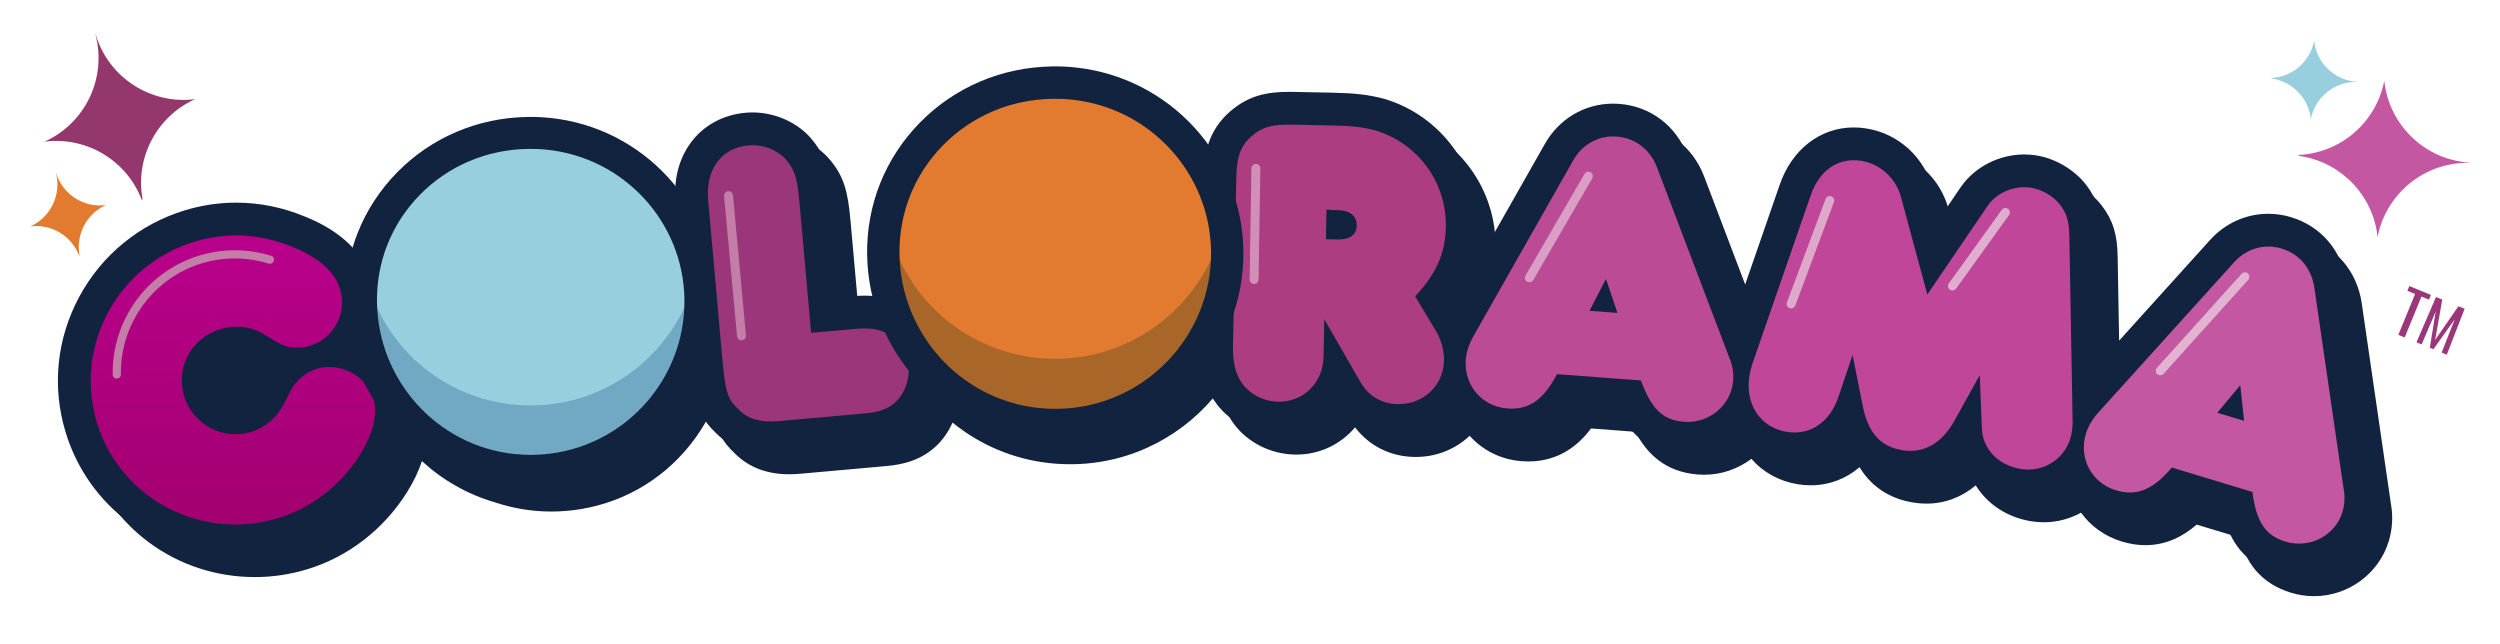 <?xml version="1.0" encoding="utf-8"?>
<!-- Generator: Adobe Illustrator 15.0.0, SVG Export Plug-In . SVG Version: 6.00 Build 0)  -->
<!DOCTYPE svg PUBLIC "-//W3C//DTD SVG 1.1//EN" "http://www.w3.org/Graphics/SVG/1.1/DTD/svg11.dtd">
<svg version="1.1" id="Layer_1" xmlns="http://www.w3.org/2000/svg" xmlns:xlink="http://www.w3.org/1999/xlink" x="0px" y="0px"
	 width="839px" height="216px" viewBox="0 0 839 216" enable-background="new 0 0 839 216" xml:space="preserve">
<path fill="#12233F" d="M802.394,169.119l-9.818-67.495c-1.613-10.638-8.572-18.802-18.61-21.841
	c-2.495-0.754-5.061-1.137-7.628-1.137c-7.548,0-14.559,3.206-19.696,8.97l-35.244,39.013l-0.715-40.404
	c-0.066-7.404-1.613-12.402-5.332-17.239c-3.909-5.088-10.311-8.879-16.706-9.892c-1.325-0.21-2.683-0.317-4.033-0.317
	c-8.414,0-16.538,4.149-21.2,10.828c-0.025,0.037-0.052,0.075-0.078,0.113l-6.816,10.031l-2.465-9.122
	c-2.717-10.774-11.464-18.835-22.313-20.555c-1.416-0.224-2.841-0.338-4.233-0.338c-11.269,0-20.789,7.421-24.825,19.306
	l-12.897,37.25l-17.912-47.161c-3.882-10.035-12.443-16.498-22.909-17.29c-0.667-0.051-1.344-0.076-2.01-0.076
	c-9.605,0-18.203,5.126-22.961,13.647l-29.687,52.31l-0.277-0.464c5.275-7.44,7.688-14.969,7.869-24.046
	c0.392-19.594-12.494-37.267-31.334-42.976c-0.131-0.04-0.264-0.077-0.396-0.112c-5.207-1.366-9.579-1.879-17.323-2.034
	l-12.708-0.252c-0.567-0.011-1.114-0.017-1.639-0.017c-7.239,0-13.336,1.078-19.582,6.358c-4.659,3.96-6.944,8.532-8.065,12.967
	c-10.125-14.447-26.24-24.514-44.952-26.502c-2.586-0.274-5.233-0.395-7.849-0.349c-16.878,0.273-32.586,6.957-44.234,18.815
	C302.143,61,295.863,76.724,296.137,93.397c0.069,4.349,0.59,8.594,1.492,12.7c-0.431-0.018-0.86-0.037-1.303-0.037
	c-1.263,0-2.588,0.063-4.054,0.193l-3.931,0.352l-2.911-32.556c-0.872-9.753-2.165-15.12-7.524-21.147
	c-0.077-0.087-0.155-0.172-0.235-0.256c-4.708-4.968-11.788-7.935-18.941-7.935c-0.777,0-1.561,0.035-2.33,0.104
	c-7.583,0.677-14.107,4.26-18.371,10.088c-3.355,4.585-5.121,10.243-5.199,16.523c-10.046-13.028-25.217-22.015-42.679-23.869
	c-2.551-0.272-5.165-0.392-7.746-0.345c-16.656,0.269-32.157,6.865-43.651,18.567c-6.67,6.796-11.541,14.868-14.418,23.649
	c-3.46-3.559-8.426-7.043-15.552-9.88c-7.373-3.07-15.091-4.626-22.944-4.626c-5.792,0-11.553,0.858-17.124,2.554
	c-15.261,4.642-27.831,14.916-35.394,28.926c-7.589,14.06-9.219,30.183-4.59,45.399c7.619,25.043,30.452,41.868,56.817,41.868
	c5.933,0,11.845-0.882,17.572-2.625c13.668-4.157,25.509-13.261,33.375-25.688c2.27-3.633,3.967-7.168,5.108-10.6
	c6.954,6.393,15.37,11.211,24.717,13.896c5.897,1.957,12.186,3.021,18.71,3.021c3.227,0,6.494-0.264,9.71-0.784
	c15.625-2.533,29.358-11.041,38.673-23.959c2.123-2.943,3.94-6.037,5.475-9.238c1.112,5.988,3.067,10.127,7.836,14.604
	c4.63,4.559,10.725,6.87,18.116,6.87c1.181,0,2.427-0.058,3.704-0.172l28.902-2.585c5.362-0.479,12.244-1.811,17.92-7.918
	c1.771-1.916,3.208-4.196,4.306-6.658c9.116,7.393,20.333,12.296,32.691,13.609c0.009,0,0.009,0,0.009,0
	c2.584,0.273,5.229,0.384,7.847,0.349c20.059-0.322,37.789-10.056,49.082-24.903c0.807,4.422,2.4,8.195,4.897,11.521
	c0.022,0.03,0.047,0.062,0.07,0.094c4.711,6.136,12.283,9.894,20.256,10.051c0.181,0.003,0.364,0.009,0.541,0.005
	c7.927,0,14.97-3.521,19.696-9.143c4.72,6.197,11.779,9.775,19.826,9.936c0.186,0.004,0.37,0.004,0.554,0.004
	c7.049,0,13.396-2.687,18.073-7.099c4.475,4.983,10.631,8.005,17.419,8.517c0.781,0.061,1.561,0.09,2.314,0.09
	c10.573,0,17.145-5.892,21.009-11.075l14.881,1.123c3.731,7.071,9.769,13.485,21.044,14.338c0.664,0.05,1.339,0.075,2.004,0.075
	c5.931,0,11.45-1.991,15.887-5.344c3.945,4.553,9.39,7.551,15.636,8.541c1.423,0.227,2.854,0.342,4.261,0.342
	c6.197-0.002,11.86-2.18,16.395-6.076c4.83,7.973,12.072,10.925,18.104,11.882c1.447,0.229,2.903,0.346,4.325,0.346
	c6.161,0,11.806-2.122,16.562-6.129c3.86,6.263,10.53,10.765,18.686,12.058c1.377,0.218,2.772,0.328,4.155,0.328
	c4.529,0,8.788-1.172,12.505-3.219c3.215,4.457,7.896,7.928,13.668,9.676c2.697,0.815,5.367,1.229,7.934,1.229
	c7.308,0,12.944-3.203,17.201-6.905l14.298,4.326c2.108,7.713,6.611,15.284,17.436,18.559c2.494,0.754,5.072,1.137,7.667,1.137
	c11.471,0,21.775-7.581,25.06-18.434C802.9,177.566,803.15,173.245,802.394,169.119z"/>
<path fill="#12233F" d="M797.39,162.422l-9.841-67.644c-1.617-10.662-8.592-18.845-18.651-21.89c-2.5-0.756-5.071-1.14-7.646-1.14
	c-7.564,0-14.592,3.213-19.74,8.99l-35.321,39.1l-0.718-40.494c-0.065-7.42-1.616-12.43-5.344-17.277
	c-3.918-5.1-10.334-8.898-16.743-9.914c-1.329-0.211-2.688-0.317-4.043-0.317c-8.433,0-16.575,4.158-21.247,10.852
	c-0.024,0.037-0.053,0.075-0.078,0.113l-6.832,10.054l-2.471-9.143c-2.723-10.798-11.488-18.877-22.363-20.601
	c-1.419-0.225-2.846-0.339-4.242-0.339c-11.293,0-20.835,7.438-24.88,19.349l-12.929,37.333l-17.952-47.266
	c-3.89-10.057-12.47-16.534-22.959-17.328c-0.669-0.051-1.348-0.076-2.015-0.076c-9.627,0-18.243,5.138-23.012,13.678
	l-29.752,52.426l-0.278-0.465c5.288-7.457,7.706-15.003,7.888-24.1c0.392-19.638-12.522-37.35-31.402-43.071
	c-0.133-0.04-0.266-0.077-0.397-0.112c-5.219-1.369-9.6-1.884-17.361-2.038l-12.735-0.253c-0.57-0.011-1.116-0.017-1.644-0.017
	c-7.255,0-13.364,1.08-19.625,6.372c-7.737,6.576-8.964,14.835-9.122,21.367c-10.396-17.369-29.438-28.875-51.28-28.875
	c-0.729,0-1.464,0.013-2.198,0.039c-15.955,0.571-30.697,7.194-41.511,18.65c-10.851,11.494-16.513,26.536-15.947,42.354
	c0.106,2.963,0.426,5.866,0.935,8.698c-1.197-0.143-2.438-0.215-3.732-0.215c-1.266,0-2.594,0.063-4.063,0.194l-3.939,0.353
	l-2.917-32.629c-0.874-9.774-2.169-15.153-7.541-21.194c-0.077-0.087-0.156-0.173-0.236-0.257
	c-4.719-4.979-11.815-7.952-18.983-7.952c-0.778,0-1.564,0.035-2.335,0.104c-7.599,0.679-14.138,4.27-18.412,10.11
	c-4.013,5.484-5.767,12.494-5.071,20.273l0.164,1.829c-10.881-14.726-28.357-24.02-47.908-24.02c-3.236,0-6.509,0.265-9.729,0.786
	c-15.759,2.555-29.561,10.963-38.863,23.676c-3.841,5.25-6.72,10.991-8.62,17.015c-3.23-5.145-9.049-10.697-19.505-14.859
	c-7.389-3.077-15.125-4.637-22.995-4.637c-5.805,0-11.579,0.86-17.162,2.56c-15.295,4.652-27.893,14.948-35.473,28.99
	c-7.606,14.09-9.239,30.25-4.6,45.5c7.636,25.099,30.52,41.961,56.943,41.961c5.946,0,11.872-0.885,17.611-2.631
	c13.699-4.166,25.565-13.289,33.45-25.746c2.61-4.181,4.466-8.23,5.591-12.14c10.899,11.478,26.213,18.472,43.052,18.472
	c3.234,0,6.508-0.265,9.732-0.787c15.659-2.537,29.424-11.064,38.759-24.012c2.127-2.949,3.949-6.052,5.487-9.259
	c1.114,6.001,3.074,10.149,7.854,14.636c4.641,4.568,10.749,6.885,18.157,6.885c1.183,0,2.432-0.058,3.712-0.172l28.966-2.59
	c5.375-0.48,12.271-1.814,17.96-7.937c1.945-2.104,3.511-4.638,4.642-7.382c10.415,8.906,23.921,14.257,38.715,14.257
	c0.729,0,1.469-0.013,2.204-0.039c20.335-0.728,37.947-11.62,48.142-27.603c0.546,5.824,2.277,10.578,5.35,14.668
	c0.023,0.031,0.047,0.062,0.071,0.095c4.721,6.149,12.311,9.915,20.301,10.073c0.181,0.004,0.365,0.008,0.541,0.006
	c7.945,0,15.003-3.529,19.742-9.164c4.729,6.212,11.806,9.798,19.869,9.957c0.186,0.004,0.371,0.005,0.556,0.005
	c7.063,0,13.426-2.692,18.113-7.114c4.482,4.994,10.653,8.021,17.457,8.535c0.783,0.061,1.562,0.089,2.319,0.089
	c10.598,0,17.184-5.903,21.056-11.101l14.915,1.127c3.737,7.087,9.789,13.515,21.09,14.369c0.666,0.051,1.342,0.076,2.008,0.076
	c5.943,0,11.478-1.996,15.922-5.355c3.955,4.562,9.41,7.568,15.67,8.561c1.427,0.227,2.861,0.342,4.271,0.342
	c6.211-0.002,11.887-2.185,16.431-6.09c4.841,7.99,12.1,10.948,18.146,11.907c1.45,0.229,2.909,0.347,4.335,0.347
	c6.176,0,11.832-2.127,16.601-6.143c3.869,6.275,10.554,10.788,18.728,12.084c1.379,0.219,2.778,0.329,4.164,0.329
	c4.539,0,8.81-1.173,12.531-3.226c3.223,4.468,7.915,7.944,13.698,9.695c2.705,0.818,5.38,1.233,7.952,1.233
	c7.323,0,12.974-3.21,17.239-6.921l14.329,4.336c2.112,7.73,6.625,15.318,17.474,18.6c2.5,0.756,5.084,1.141,7.684,1.141
	c11.497,0,21.825-7.6,25.115-18.476C797.898,170.889,798.148,166.559,797.39,162.422z M359.854,88.901
	c0.142,3.943-3.007,7.392-6.875,7.529l-0.246,0.005c-3.805,0-7.014-3.213-7.154-7.16c-0.133-3.706,2.96-6.836,6.895-6.977
	l0.27-0.005C356.533,82.294,359.723,85.258,359.854,88.901z M180.042,112.684c-0.359,0.059-0.724,0.088-1.083,0.088
	c-3.498,0-6.573-2.694-7.152-6.268c-0.593-3.659,2.086-7.149,5.972-7.779c0.391-0.063,0.787-0.096,1.176-0.096
	c3.444,0,6.439,2.462,6.969,5.728C186.555,108.25,183.861,112.062,180.042,112.684z M88.402,124.874
	c-0.231,0.397-0.45,0.803-0.654,1.212l-2.08,4.107c-0.026,0.052-0.052,0.104-0.077,0.154c-0.963,1.979-2.654,3.502-4.52,4.069
	c-0.683,0.207-1.38,0.312-2.073,0.312c-3.081,0-5.759-1.998-6.664-4.973c-1.162-3.818,0.899-7.593,4.792-8.777
	c0.762-0.23,1.539-0.35,2.31-0.35c1.167,0,2.247,0.271,3.082,0.762l5.65,3.346c0.04,0.023,0.079,0.048,0.119,0.07
	C88.325,124.83,88.363,124.854,88.402,124.874z"/>
<g>
	<linearGradient id="SVGID_1_" gradientUnits="userSpaceOnUse" x1="78.155" y1="176.028" x2="78.155" y2="79.016">
		<stop  offset="0" style="stop-color:#A20070"/>
		<stop  offset="1" style="stop-color:#B9008B"/>
	</linearGradient>
	<path fill="url(#SVGID_1_)" d="M120.684,152.825c-6.354,10.036-16.06,17.623-27.32,21.048c-25.833,7.857-53.052-6.439-60.83-32.008
		c-7.818-25.7,6.918-52.907,32.75-60.766c10.731-3.265,22.192-2.699,32.807,1.742c8.887,3.521,14.277,8.395,16.051,14.223
		c2.418,7.948-2.059,16.547-10.14,19.006c-3.444,1.048-7.597,0.719-10.229-0.797l-5.65-3.347c-4.228-2.478-9.429-2.922-14.198-1.472
		c-9.67,2.943-15.057,12.832-12.115,22.503c2.902,9.538,12.923,14.884,22.461,11.981c4.769-1.45,8.894-5.021,11.209-9.777
		l2.08-4.107c1.619-3.242,5.069-6.173,8.778-7.303c7.684-2.336,16.627,2.324,18.925,9.876
		C126.877,138.927,125.258,145.499,120.684,152.825z"/>
	<path fill="#AC3D81" d="M481.896,111.081c1.878,3.084,2.773,6.703,2.712,9.888c-0.168,8.445-6.943,14.82-15.527,14.649
		c-5.4-0.106-9.78-2.687-12.459-7.312l-12.183-21.157l-0.252,12.6c-0.174,8.723-6.812,15.239-15.259,15.07
		c-4.567-0.092-9.097-2.26-11.796-5.775c-2.43-3.234-3.457-7.271-3.342-13.086l1.132-56.903c0.133-6.646,1.591-10.356,5.255-13.47
		c3.521-2.977,6.587-3.886,13.925-3.739L446.84,42.1c7.478,0.148,10.791,0.631,14.787,1.68
		c14.182,4.298,23.893,17.372,23.596,32.325c-0.176,8.861-3.08,15.591-10.299,23.342L481.896,111.081z M444.973,80.29l1.246,0.025
		c0.83,0.017,1.522,0.03,2.076,0.041c4.566,0.229,6.953-1.385,7.021-4.707c0.065-3.323-2.392-5.174-6.964-5.126
		c-0.69-0.013-1.799-0.035-3.181-0.202L444.973,80.29z"/>
	<path fill="#BC4B96" d="M505.817,137.073c-8.425-0.636-14.553-7.765-13.905-16.324c0.199-2.624,1.098-5.334,2.538-7.863
		l33.479-58.994c3.052-5.464,8.561-8.52,14.636-8.062c6.215,0.471,11.2,4.319,13.524,10.327l24.327,64.053
		c1.065,2.44,1.42,5.106,1.243,7.454c-0.627,8.285-8.042,14.529-16.465,13.895c-7.043-0.531-10.936-4.158-14.508-13.873
		l-28.17-2.125C517.975,134.243,513.136,137.627,505.817,137.073z M542.818,105.011l-3.861-11.402l-5.529,10.693L542.818,105.011z"
		/>
	<path fill="#C0469A" d="M667.115,68.983c3.084-4.418,8.938-6.855,14.547-5.966c3.693,0.585,7.535,2.877,9.744,5.751
		c2.208,2.873,3.026,5.668,3.066,10.721l1.071,60.461c0.105,1.979-0.039,3.778-0.256,5.147c-1.301,8.205-8.886,13.594-17.092,12.293
		c-7.659-1.216-12.94-6.82-13.086-13.854l-0.709-17.639l-8.441,15.207c-4.309,7.729-10.314,11.123-17.428,9.996
		c-7.385-1.172-11.565-5.761-13.367-14.74l-3.438-17.229l-4.761,14.107c-2.893,8.515-9.481,12.938-17.277,11.701
		c-8.892-1.408-14.1-9.244-12.58-18.818c0.194-1.23,0.526-2.439,0.857-3.648l19.654-56.754c2.893-8.515,9.209-12.981,17.005-11.745
		c6.429,1.019,11.817,5.939,13.44,12.506l8.748,32.373L667.115,68.983z"/>
	<path fill="#C457A1" d="M710.056,164.525c-8.086-2.446-12.521-10.733-10.036-18.951c0.764-2.52,2.229-4.969,4.184-7.126
		l45.472-50.335c4.163-4.672,10.203-6.462,16.035-4.696c5.964,1.805,9.998,6.643,10.965,13.012l9.863,67.805
		c0.512,2.613,0.28,5.291-0.402,7.546c-2.405,7.952-10.999,12.442-19.084,9.995c-6.76-2.045-9.772-6.432-11.155-16.688
		l-27.039-8.183C722.537,164.396,717.08,166.652,710.056,164.525z M753.127,141.245l-1.297-11.968l-7.716,9.24L753.127,141.245z"/>
	<path fill="#9C367A" d="M287.115,110.374c5.103-0.455,8.074,0.112,11.005,1.797c3.821,2.302,6.409,6.38,6.804,10.793
		c0.358,4.001-1.053,8.437-3.716,11.315c-2.536,2.729-5.623,3.979-10.864,4.447l-28.966,2.59
		c-6.069,0.543-10.205-0.617-13.259-3.682c-4.094-3.805-4.693-5.837-5.827-18.525l-4.637-51.862
		c-0.925-10.346,4.402-17.635,13.505-18.448c4.69-0.419,9.438,1.38,12.355,4.458c3.091,3.477,4.028,6.174,4.804,14.863l3.897,43.587
		L287.115,110.374z"/>
	<path fill="#C27EA7" d="M248.848,114.206c-0.765,0-1.418-0.583-1.492-1.358L243,65.783c-0.077-0.825,0.529-1.557,1.354-1.634
		c0.818-0.089,1.556,0.528,1.634,1.353l4.356,47.062c0.077,0.826-0.529,1.558-1.354,1.635
		C248.942,114.204,248.895,114.206,248.848,114.206z"/>
	<path opacity="0.7" fill="#E1B3D1" enable-background="new    " d="M420.877,95.316c-0.006,0-0.011,0-0.016,0
		c-0.829-0.009-1.494-0.688-1.484-1.516l0.598-37.303c0.011-0.828,0.734-1.494,1.517-1.484c0.828,0.009,1.493,0.688,1.483,1.516
		l-0.598,37.303C422.367,94.655,421.697,95.316,420.877,95.316z"/>
	<path opacity="0.8" fill="#E1B3D1" enable-background="new    " d="M513.271,94.721c-0.246,0-0.495-0.061-0.727-0.188
		c-0.724-0.401-0.985-1.314-0.585-2.039l19.791-34.117c0.402-0.725,1.314-0.986,2.04-0.584c0.724,0.401,0.985,1.314,0.585,2.039
		l-19.791,34.117C514.312,94.442,513.8,94.721,513.271,94.721z"/>
	<path opacity="0.9" fill="#E1B3D1" enable-background="new    " d="M601.102,103.515c-0.174,0-0.35-0.03-0.521-0.094
		c-0.777-0.289-1.173-1.152-0.885-1.929l12.963-34.729c0.289-0.777,1.153-1.168,1.93-0.884c0.775,0.289,1.172,1.152,0.883,1.929
		l-12.963,34.729C602.283,103.142,601.711,103.515,601.102,103.515z"/>
	<path opacity="0.95" fill="#E1B3D1" enable-background="new    " d="M655.242,97.499c-0.286,0-0.574-0.081-0.83-0.252
		c-0.689-0.459-0.877-1.39-0.418-2.079l17.771-24.699c0.459-0.691,1.391-0.879,2.08-0.417c0.689,0.459,0.876,1.39,0.417,2.079
		l-17.77,24.699C656.203,97.265,655.727,97.499,655.242,97.499z"/>
	<path fill="#E1B3D1" d="M724.979,125.947c-0.358,0-0.719-0.129-1.006-0.387c-0.613-0.556-0.662-1.504-0.106-2.119l28.415-31.551
		c0.554-0.616,1.503-0.663,2.118-0.108c0.614,0.555,0.663,1.504,0.107,2.118l-28.415,31.552
		C725.796,125.779,725.388,125.947,724.979,125.947z"/>
</g>
<g>
	<g>
		<g>
			<path fill="#97CFDE" d="M177.117,44.608c-31.594,0.506-56.467,25.857-55.971,56.967c0.519,31.919,26.202,56.945,57.955,56.433
				c31.258-0.507,56.443-26.507,55.938-57.774C234.535,68.964,208.708,44.096,177.117,44.608z"/>
			<path opacity="0.3" fill="#184D83" enable-background="new    " d="M179.101,136.056c-23.99,0.389-44.489-13.812-53.316-34.535
				l-4.639,0.055c0.519,31.919,26.197,56.946,57.955,56.433c31.255-0.507,56.441-26.507,55.936-57.774l-4.077,0.045
				C222.661,120.878,202.603,135.674,179.101,136.056z"/>
			<path fill="#12233F" d="M171.42,163.017c0,0,0,0-0.009,0c-31.196-3.315-55.107-29.697-55.615-61.364
				c-0.27-16.488,5.94-32.04,17.479-43.8c11.52-11.729,27.055-18.339,43.748-18.608c2.586-0.047,5.206,0.073,7.763,0.346
				c31.205,3.313,55.111,29.345,55.617,60.554c0.553,34.311-26.916,62.667-61.224,63.217
				C176.591,163.396,173.976,163.287,171.42,163.017z M183.665,50.254c-2.129-0.231-4.309-0.323-6.466-0.287
				c-13.862,0.224-26.742,5.69-36.278,15.404c-9.511,9.682-14.625,22.513-14.407,36.116c0.423,26.266,20.215,48.13,46.038,50.87l0,0
				c2.124,0.22,4.301,0.324,6.464,0.287c28.396-0.453,51.125-23.924,50.674-52.325C229.271,74.517,209.48,52.991,183.665,50.254z"/>
		</g>
	</g>
</g>
<g>
	<g>
		<g>
			<path fill="#E27B30" d="M353.147,27.725c-32.017,0.513-57.222,26.203-56.718,57.729c0.526,32.344,26.552,57.705,58.728,57.186
				c31.676-0.514,57.197-26.859,56.685-58.547C411.332,52.406,385.16,27.205,353.147,27.725z"/>
			<path opacity="0.6" fill="#825B24" enable-background="new    " d="M355.157,120.394c-24.31,0.395-45.083-13.999-54.026-34.996
				l-4.701,0.056c0.526,32.344,26.546,57.705,58.728,57.186c31.673-0.514,57.194-26.859,56.682-58.547l-4.131,0.047
				C399.298,105.013,378.974,120.006,355.157,120.394z"/>
			<path fill="#12233F" d="M347.375,147.714c0,0,0,0-0.009,0c-31.613-3.359-55.842-30.094-56.356-62.183
				c-0.274-16.71,6.019-32.469,17.712-44.385c11.674-11.886,27.417-18.584,44.333-18.857c2.621-0.047,5.275,0.074,7.866,0.35
				c31.621,3.359,55.847,29.737,56.359,61.363c0.56,34.769-27.274,63.502-62.041,64.062
				C352.614,148.099,349.965,147.988,347.375,147.714z M359.783,33.445c-2.158-0.234-4.366-0.326-6.552-0.29
				c-14.049,0.226-27.101,5.767-36.763,15.61c-9.639,9.811-14.82,22.812-14.599,36.598c0.429,26.614,20.484,48.771,46.652,51.549
				l0,0c2.151,0.222,4.357,0.327,6.551,0.29c28.774-0.459,51.808-24.242,51.35-53.022C405.997,58.032,385.942,36.22,359.783,33.445z
				"/>
		</g>
	</g>
</g>
<path fill="#C27EA7" d="M39.789,126.927c-0.173,0.082-0.366,0.13-0.569,0.136c-0.759,0.012-1.384-0.594-1.398-1.354
	C37.551,109.702,46.7,94.9,61.128,88.001c9.354-4.473,19.962-5.24,29.872-2.159c0.725,0.226,1.129,0.995,0.905,1.72
	c-0.226,0.726-0.996,1.129-1.721,0.904c-9.245-2.874-19.142-2.158-27.869,2.014c-13.462,6.438-21.997,20.249-21.744,35.184
	C40.581,126.219,40.259,126.701,39.789,126.927z"/>
<path fill="#94376D" d="M32.15,11.709c-0.026,0.006-0.052,0.01-0.078,0.016c3.838,14.688-3.632,29.752-17.139,35.813
	c13.97-1.805,27.544,6.207,32.628,19.5c0.1-0.033,0.2-0.065,0.3-0.1c-2.607-13.979,4.767-27.893,17.606-33.661
	C50.791,35.165,36.558,26.228,32.15,11.709z"/>
<path fill="#E27B30" d="M18.804,58.007c-0.013,0.002-0.026,0.005-0.039,0.008c1.925,7.369-1.823,14.929-8.6,17.97
	c7.01-0.906,13.82,3.114,16.372,9.783c0.05-0.016,0.1-0.032,0.15-0.05c-1.308-7.013,2.392-13.995,8.834-16.889
	C28.157,69.776,21.015,65.292,18.804,58.007z"/>
<path fill="#C457A1" d="M828.816,54.646c0.002-0.026,0.007-0.052,0.009-0.079c-15.151-0.944-27.126-12.748-28.663-27.472
	c-2.651,13.834-14.504,24.225-28.72,24.899c0,0.105-0.001,0.211,0.001,0.316c14.093,1.892,25.005,13.245,26.473,27.244
	C800.71,65.023,813.646,54.295,828.816,54.646z"/>
<path fill="#97CFDE" d="M791.01,27.5c0.002-0.013,0.004-0.026,0.005-0.039c-7.602-0.474-13.61-6.396-14.382-13.785
	c-1.33,6.942-7.276,12.155-14.41,12.495c0,0.052,0,0.105,0.001,0.158c7.07,0.95,12.546,6.646,13.281,13.67
	C776.908,32.707,783.399,27.323,791.01,27.5z"/>
<g>
	<path fill="#9C367A" d="M804.881,112.378l5.625-13.723l-2.592-1.062l0.651-1.587l7.24,2.967l-0.651,1.588l-2.515-1.031
		l-5.625,13.721L804.881,112.378z"/>
	<path fill="#9C367A" d="M810.966,114.873l6.56-15.194l2.099,0.86l-2.39,13.526l7.814-11.302l2.078,0.852l-5.991,15.426
		l-1.722-0.704l4.388-11.183l-7.146,10.051l-1.209-0.496l1.985-12.167l-4.728,11.044L810.966,114.873z"/>
</g>
</svg>
